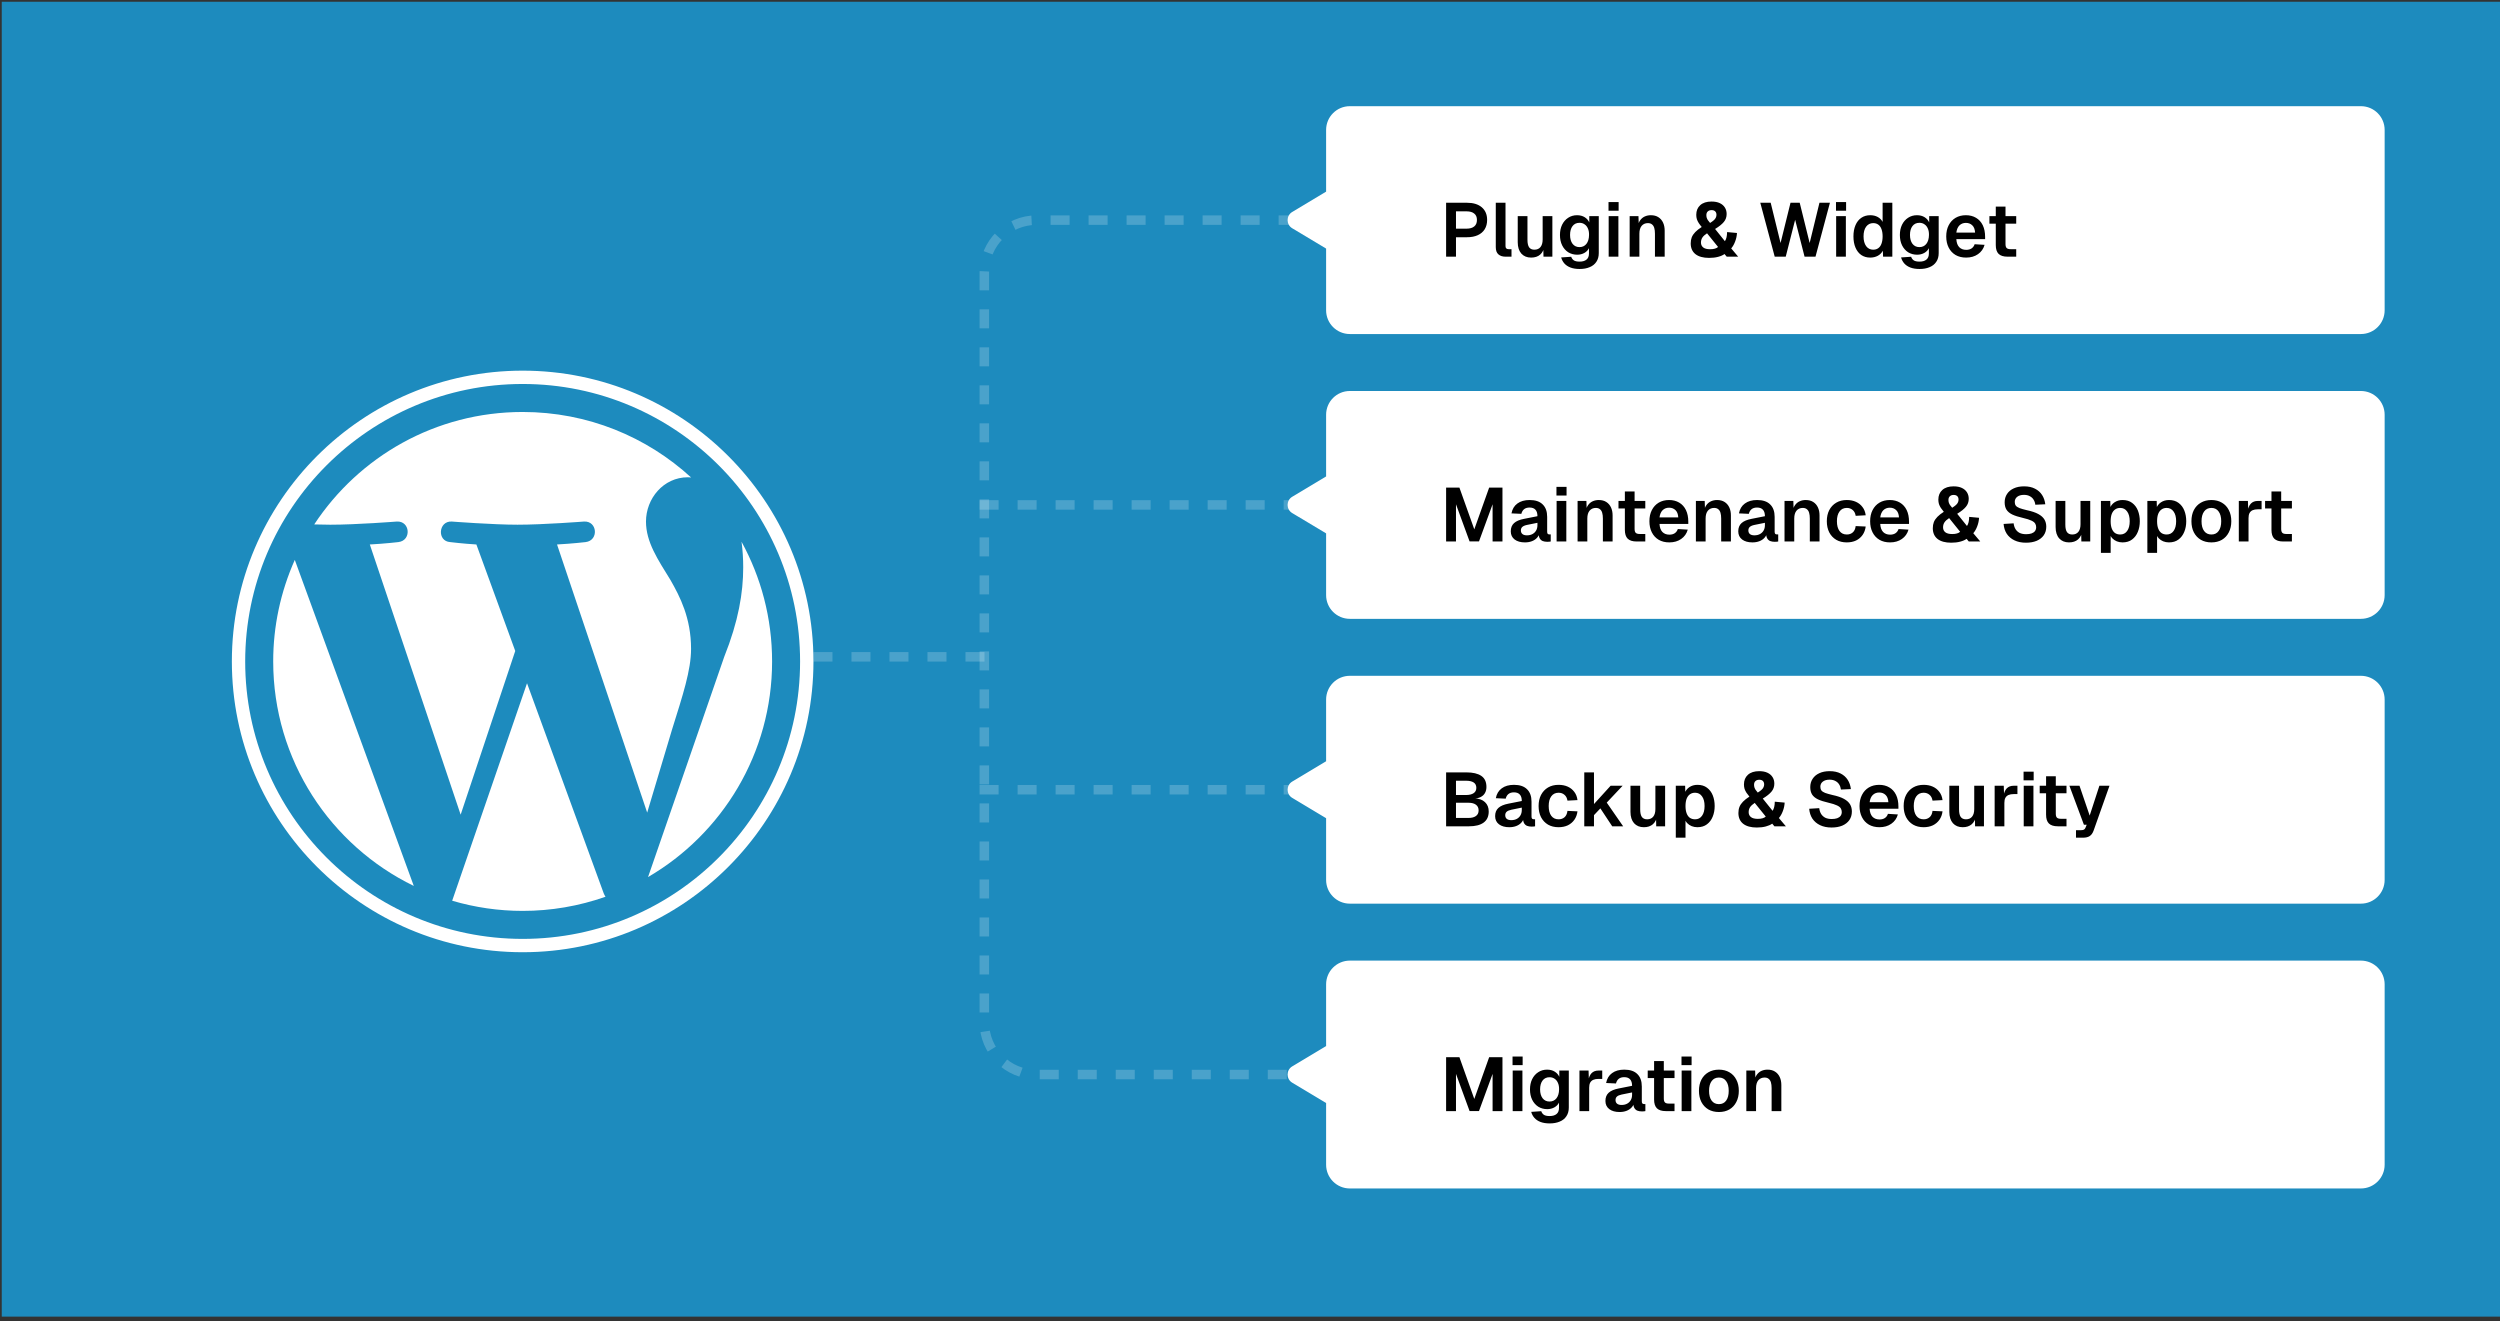 <svg width="246" height="130" viewBox="0 0 246 130" fill="none" xmlns="http://www.w3.org/2000/svg">
<rect x="0" y="0" width="246" height="130" fill="#333333" stroke="none"/>
<rect width="245.827" height="129.383" transform="translate(0.173 0.173)" fill="#1D8BBE"/>
<path d="M26.883 65.084C26.883 74.8 32.529 83.197 40.717 87.176L29.008 55.094C27.605 58.238 26.881 61.642 26.883 65.084ZM68 63.845C68 60.812 66.91 58.711 65.976 57.076C64.731 55.054 63.565 53.342 63.565 51.32C63.565 49.063 65.277 46.963 67.687 46.963C67.796 46.963 67.899 46.976 68.005 46.982C63.638 42.981 57.82 40.539 51.429 40.539C42.854 40.539 35.309 44.938 30.92 51.603C31.496 51.62 32.039 51.632 32.5 51.632C35.067 51.632 39.042 51.32 39.042 51.32C40.365 51.242 40.521 53.186 39.199 53.342C39.199 53.342 37.869 53.499 36.39 53.577L45.328 80.165L50.7 64.054L46.876 53.576C45.554 53.498 44.302 53.342 44.302 53.342C42.979 53.264 43.134 51.242 44.457 51.32C44.457 51.32 48.511 51.631 50.922 51.631C53.49 51.631 57.464 51.32 57.464 51.32C58.789 51.242 58.944 53.185 57.622 53.342C57.622 53.342 56.289 53.498 54.812 53.576L63.683 79.962L66.131 71.781C67.193 68.385 68 65.947 68 63.845Z" fill="white"/>
<path d="M51.859 67.231L44.494 88.632C46.746 89.295 49.081 89.632 51.428 89.632C54.205 89.633 56.961 89.163 59.58 88.241C59.512 88.133 59.453 88.02 59.405 87.903L51.859 67.231ZM72.967 53.308C73.078 54.144 73.134 54.987 73.132 55.831C73.132 58.322 72.667 61.123 71.266 64.624L63.768 86.302C71.066 82.046 75.974 74.14 75.974 65.085C75.974 60.817 74.884 56.804 72.967 53.308Z" fill="white"/>
<path d="M51.429 36.472C35.651 36.472 22.815 49.307 22.815 65.085C22.815 80.864 35.651 93.699 51.429 93.699C67.205 93.699 80.044 80.864 80.044 65.085C80.043 49.307 67.205 36.472 51.429 36.472ZM51.429 92.387C36.374 92.387 24.127 80.139 24.127 65.085C24.127 50.031 36.374 37.784 51.429 37.784C66.482 37.784 78.729 50.031 78.729 65.085C78.729 80.139 66.482 92.387 51.429 92.387Z" fill="white"/>
<path d="M130.489 12.784C130.489 11.494 131.535 10.449 132.824 10.449H232.314C233.603 10.449 234.649 11.494 234.649 12.784V30.533C234.649 31.823 233.603 32.869 232.314 32.869H132.824C131.535 32.869 130.489 31.823 130.489 30.533V27.264V24.461L127.153 22.46C126.548 22.097 126.548 21.221 127.153 20.858L130.489 18.856V16.054V12.784Z" fill="white"/>
<path d="M142.297 25.257V19.951H144.352C144.975 19.951 145.461 20.101 145.81 20.4C146.158 20.699 146.333 21.112 146.333 21.64C146.333 21.994 146.253 22.3 146.094 22.56C145.934 22.814 145.707 23.008 145.413 23.142C145.12 23.277 144.766 23.344 144.352 23.344H143.269V25.257H142.297ZM143.269 22.5H144.307C144.636 22.5 144.888 22.427 145.062 22.283C145.242 22.139 145.331 21.924 145.331 21.64C145.331 21.361 145.242 21.152 145.062 21.013C144.888 20.868 144.636 20.796 144.307 20.796H143.269V22.5ZM148.142 25.257C147.853 25.257 147.621 25.183 147.447 25.033C147.272 24.884 147.185 24.645 147.185 24.316V19.951H148.142V24.219C148.142 24.318 148.167 24.393 148.216 24.443C148.271 24.493 148.346 24.518 148.441 24.518H148.732V25.257H148.142ZM150.661 25.347C150.257 25.347 149.936 25.215 149.697 24.951C149.462 24.682 149.345 24.311 149.345 23.837V21.267H150.302V23.598C150.302 23.932 150.357 24.179 150.466 24.338C150.581 24.493 150.753 24.57 150.982 24.57C151.241 24.57 151.44 24.485 151.58 24.316C151.724 24.141 151.797 23.89 151.797 23.561V21.267H152.753V25.257H151.879L151.856 24.159L151.976 24.196C151.916 24.575 151.774 24.861 151.55 25.056C151.326 25.25 151.029 25.347 150.661 25.347ZM155.436 26.468C155.087 26.468 154.788 26.421 154.539 26.326C154.29 26.232 154.088 26.097 153.933 25.923C153.784 25.753 153.679 25.556 153.62 25.332L154.606 25.265C154.656 25.414 154.741 25.532 154.86 25.616C154.985 25.701 155.176 25.743 155.436 25.743C155.73 25.743 155.956 25.676 156.116 25.541C156.275 25.412 156.355 25.208 156.355 24.929V24.42C156.26 24.615 156.108 24.772 155.899 24.891C155.69 25.006 155.455 25.063 155.196 25.063C154.868 25.063 154.574 24.983 154.315 24.824C154.06 24.66 153.861 24.433 153.717 24.144C153.572 23.85 153.5 23.511 153.5 23.128C153.5 22.744 153.57 22.408 153.709 22.119C153.854 21.825 154.053 21.596 154.307 21.431C154.561 21.262 154.853 21.177 155.181 21.177C155.47 21.177 155.72 21.242 155.929 21.371C156.138 21.501 156.29 21.673 156.385 21.887V21.267H157.319V24.906C157.319 25.245 157.239 25.532 157.08 25.766C156.925 26 156.706 26.174 156.422 26.289C156.143 26.408 155.814 26.468 155.436 26.468ZM155.421 24.316C155.705 24.316 155.931 24.211 156.101 24.002C156.27 23.788 156.357 23.494 156.362 23.12C156.367 22.871 156.33 22.659 156.25 22.485C156.175 22.305 156.066 22.169 155.921 22.074C155.782 21.974 155.615 21.924 155.421 21.924C155.127 21.924 154.897 22.034 154.733 22.253C154.574 22.467 154.494 22.756 154.494 23.12C154.494 23.484 154.576 23.775 154.741 23.994C154.91 24.209 155.137 24.316 155.421 24.316ZM158.293 25.257V21.267H159.25V25.257H158.293ZM158.278 20.736V19.884H159.272V20.736H158.278ZM160.358 25.257V21.267H161.225L161.263 22.388L161.151 22.343C161.19 22.064 161.273 21.84 161.397 21.67C161.522 21.501 161.674 21.376 161.853 21.297C162.032 21.217 162.229 21.177 162.443 21.177C162.737 21.177 162.984 21.242 163.183 21.371C163.388 21.501 163.542 21.68 163.647 21.909C163.751 22.134 163.804 22.395 163.804 22.694V25.257H162.847V23C162.847 22.776 162.825 22.587 162.78 22.433C162.735 22.278 162.66 22.161 162.556 22.081C162.456 21.997 162.321 21.954 162.152 21.954C161.898 21.954 161.694 22.044 161.539 22.223C161.39 22.403 161.315 22.662 161.315 23V25.257H160.358ZM168.182 25.377C167.599 25.377 167.151 25.255 166.837 25.011C166.523 24.762 166.366 24.408 166.366 23.95C166.366 23.725 166.401 23.524 166.471 23.344C166.546 23.165 166.66 22.995 166.815 22.836C166.974 22.672 167.186 22.505 167.45 22.335C167.335 22.201 167.238 22.074 167.159 21.954C167.079 21.83 167.017 21.703 166.972 21.573C166.932 21.439 166.912 21.294 166.912 21.14C166.912 20.741 167.041 20.425 167.301 20.191C167.565 19.951 167.936 19.832 168.414 19.832C168.738 19.832 169.009 19.884 169.229 19.989C169.448 20.093 169.615 20.238 169.729 20.422C169.844 20.607 169.901 20.818 169.901 21.057C169.901 21.361 169.809 21.623 169.625 21.842C169.445 22.061 169.159 22.291 168.765 22.53L169.729 23.733C169.869 23.534 169.941 23.235 169.946 22.836L170.918 22.926C170.903 23.215 170.843 23.494 170.738 23.763C170.639 24.032 170.509 24.259 170.35 24.443L171.037 25.257H169.909L169.692 24.996C169.538 25.11 169.328 25.203 169.064 25.272C168.805 25.342 168.511 25.377 168.182 25.377ZM168.272 24.525C168.461 24.525 168.621 24.505 168.75 24.465C168.885 24.425 168.987 24.371 169.057 24.301L167.973 22.956C167.759 23.095 167.604 23.237 167.51 23.382C167.42 23.521 167.375 23.683 167.375 23.867C167.375 24.067 167.448 24.226 167.592 24.346C167.741 24.465 167.968 24.525 168.272 24.525ZM168.272 21.939C168.422 21.845 168.541 21.757 168.631 21.678C168.725 21.598 168.793 21.513 168.833 21.424C168.877 21.334 168.9 21.239 168.9 21.14C168.9 20.99 168.857 20.876 168.773 20.796C168.693 20.716 168.576 20.676 168.422 20.676C168.257 20.676 168.13 20.721 168.04 20.811C167.951 20.895 167.906 21.015 167.906 21.169C167.906 21.249 167.916 21.329 167.936 21.409C167.961 21.488 167.998 21.571 168.048 21.655C168.103 21.735 168.177 21.83 168.272 21.939ZM174.632 25.257L173.212 19.951H174.236L175.207 23.912L176.186 19.951H177.091L178.07 23.912L179.034 19.951H180.065L178.645 25.257H177.569L176.642 21.625L175.716 25.257H174.632ZM180.677 25.257V21.267H181.633V25.257H180.677ZM180.662 20.736V19.884H181.656V20.736H180.662ZM184.031 25.347C183.692 25.347 183.398 25.262 183.149 25.093C182.905 24.924 182.715 24.682 182.581 24.368C182.446 24.054 182.379 23.686 182.379 23.262C182.379 22.839 182.446 22.47 182.581 22.156C182.715 21.842 182.907 21.601 183.156 21.431C183.405 21.262 183.697 21.177 184.031 21.177C184.31 21.177 184.554 21.234 184.763 21.349C184.977 21.463 185.139 21.625 185.249 21.835V19.951H186.205V25.257H185.294L185.271 24.667C185.162 24.881 184.997 25.048 184.778 25.168C184.559 25.287 184.31 25.347 184.031 25.347ZM184.322 24.57C184.521 24.57 184.688 24.52 184.823 24.42C184.962 24.321 185.067 24.174 185.137 23.98C185.211 23.78 185.249 23.541 185.249 23.262C185.249 22.978 185.211 22.739 185.137 22.545C185.067 22.35 184.962 22.203 184.823 22.104C184.688 22.004 184.521 21.954 184.322 21.954C184.033 21.954 183.801 22.071 183.627 22.305C183.458 22.535 183.373 22.854 183.373 23.262C183.373 23.661 183.458 23.98 183.627 24.219C183.801 24.453 184.033 24.57 184.322 24.57ZM188.883 26.468C188.535 26.468 188.236 26.421 187.986 26.326C187.737 26.232 187.536 26.097 187.381 25.923C187.232 25.753 187.127 25.556 187.067 25.332L188.054 25.265C188.104 25.414 188.188 25.532 188.308 25.616C188.432 25.701 188.624 25.743 188.883 25.743C189.177 25.743 189.404 25.676 189.563 25.541C189.723 25.412 189.802 25.208 189.802 24.929V24.42C189.708 24.615 189.556 24.772 189.347 24.891C189.137 25.006 188.903 25.063 188.644 25.063C188.315 25.063 188.021 24.983 187.762 24.824C187.508 24.66 187.309 24.433 187.164 24.144C187.02 23.85 186.948 23.511 186.948 23.128C186.948 22.744 187.017 22.408 187.157 22.119C187.301 21.825 187.501 21.596 187.755 21.431C188.009 21.262 188.3 21.177 188.629 21.177C188.918 21.177 189.167 21.242 189.377 21.371C189.586 21.501 189.738 21.673 189.832 21.887V21.267H190.767V24.906C190.767 25.245 190.687 25.532 190.527 25.766C190.373 26 190.154 26.174 189.87 26.289C189.591 26.408 189.262 26.468 188.883 26.468ZM188.868 24.316C189.152 24.316 189.379 24.211 189.548 24.002C189.718 23.788 189.805 23.494 189.81 23.12C189.815 22.871 189.778 22.659 189.698 22.485C189.623 22.305 189.514 22.169 189.369 22.074C189.23 21.974 189.063 21.924 188.868 21.924C188.574 21.924 188.345 22.034 188.181 22.253C188.021 22.467 187.942 22.756 187.942 23.12C187.942 23.484 188.024 23.775 188.188 23.994C188.358 24.209 188.584 24.316 188.868 24.316ZM193.467 25.347C193.068 25.347 192.722 25.262 192.428 25.093C192.134 24.919 191.908 24.674 191.748 24.361C191.589 24.047 191.509 23.681 191.509 23.262C191.509 22.843 191.589 22.48 191.748 22.171C191.908 21.857 192.132 21.613 192.421 21.439C192.715 21.264 193.056 21.177 193.445 21.177C193.823 21.177 194.155 21.262 194.439 21.431C194.728 21.601 194.949 21.845 195.104 22.163C195.258 22.482 195.335 22.866 195.335 23.314V23.531H192.503C192.523 23.88 192.618 24.144 192.787 24.323C192.961 24.498 193.191 24.585 193.475 24.585C193.689 24.585 193.866 24.538 194.005 24.443C194.15 24.343 194.249 24.206 194.304 24.032L195.283 24.092C195.173 24.48 194.957 24.787 194.633 25.011C194.314 25.235 193.925 25.347 193.467 25.347ZM192.503 22.888H194.349C194.329 22.564 194.237 22.325 194.072 22.171C193.908 22.012 193.699 21.932 193.445 21.932C193.191 21.932 192.979 22.014 192.809 22.178C192.645 22.343 192.543 22.579 192.503 22.888ZM197.544 25.257C197.145 25.257 196.851 25.165 196.662 24.981C196.478 24.797 196.385 24.508 196.385 24.114V20.332H197.342V24.024C197.342 24.209 197.382 24.338 197.462 24.413C197.541 24.483 197.666 24.518 197.835 24.518H198.396V25.257H197.544ZM195.758 22.006V21.267H198.396V22.006H195.758Z" fill="black"/>
<path d="M130.489 40.809C130.489 39.52 131.535 38.474 132.824 38.474H232.314C233.603 38.474 234.649 39.52 234.649 40.809V58.559C234.649 59.848 233.603 60.894 232.314 60.894H132.824C131.535 60.894 130.489 59.848 130.489 58.559V55.289V52.486L127.153 50.485C126.548 50.122 126.548 49.246 127.153 48.883L130.489 46.881V44.079V40.809Z" fill="white"/>
<path d="M142.297 53.283V47.977H143.605L145.07 52.087L146.534 47.977H147.842V53.283H146.871V49.621L145.533 53.275H144.606L143.269 49.621V53.283H142.297ZM150.051 53.372C149.633 53.372 149.296 53.278 149.042 53.088C148.788 52.894 148.661 52.625 148.661 52.281C148.661 51.937 148.768 51.668 148.983 51.474C149.197 51.28 149.523 51.14 149.962 51.056L151.284 50.794C151.284 50.51 151.22 50.298 151.09 50.159C150.961 50.014 150.769 49.942 150.515 49.942C150.285 49.942 150.104 49.997 149.969 50.106C149.84 50.211 149.75 50.363 149.7 50.562L148.729 50.517C148.808 50.094 149.003 49.77 149.311 49.546C149.62 49.317 150.021 49.202 150.515 49.202C151.083 49.202 151.511 49.347 151.8 49.636C152.094 49.92 152.241 50.328 152.241 50.861V52.311C152.241 52.416 152.258 52.488 152.293 52.528C152.333 52.568 152.39 52.588 152.465 52.588H152.592V53.283C152.562 53.293 152.513 53.3 152.443 53.305C152.378 53.31 152.311 53.312 152.241 53.312C152.077 53.312 151.93 53.288 151.8 53.238C151.671 53.183 151.571 53.091 151.501 52.961C151.431 52.827 151.396 52.645 151.396 52.416L151.479 52.475C151.439 52.65 151.352 52.807 151.217 52.946C151.088 53.081 150.923 53.185 150.724 53.26C150.525 53.335 150.3 53.372 150.051 53.372ZM150.246 52.677C150.46 52.677 150.644 52.635 150.799 52.55C150.953 52.465 151.073 52.348 151.157 52.199C151.242 52.05 151.284 51.873 151.284 51.668V51.444L150.253 51.653C150.039 51.698 149.884 51.766 149.79 51.855C149.7 51.94 149.655 52.052 149.655 52.191C149.655 52.346 149.705 52.465 149.805 52.55C149.909 52.635 150.056 52.677 150.246 52.677ZM153.17 53.283V49.292H154.126V53.283H153.17ZM153.155 48.761V47.909H154.149V48.761H153.155ZM155.235 53.283V49.292H156.102L156.139 50.413L156.027 50.368C156.067 50.089 156.149 49.865 156.274 49.695C156.398 49.526 156.55 49.401 156.73 49.322C156.909 49.242 157.106 49.202 157.32 49.202C157.614 49.202 157.861 49.267 158.06 49.396C158.264 49.526 158.419 49.705 158.523 49.934C158.628 50.159 158.68 50.42 158.68 50.719V53.283H157.724V51.026C157.724 50.801 157.701 50.612 157.656 50.458C157.612 50.303 157.537 50.186 157.432 50.106C157.333 50.022 157.198 49.979 157.029 49.979C156.775 49.979 156.57 50.069 156.416 50.248C156.266 50.428 156.192 50.687 156.192 51.026V53.283H155.235ZM161.045 53.283C160.647 53.283 160.353 53.19 160.164 53.006C159.979 52.822 159.887 52.533 159.887 52.139V48.358H160.844V52.05C160.844 52.234 160.884 52.363 160.963 52.438C161.043 52.508 161.168 52.543 161.337 52.543H161.897V53.283H161.045ZM159.259 50.032V49.292H161.897V50.032H159.259ZM164.26 53.372C163.861 53.372 163.515 53.288 163.221 53.118C162.927 52.944 162.7 52.7 162.541 52.386C162.381 52.072 162.302 51.706 162.302 51.287C162.302 50.869 162.381 50.505 162.541 50.196C162.7 49.882 162.924 49.638 163.213 49.464C163.507 49.289 163.849 49.202 164.237 49.202C164.616 49.202 164.947 49.287 165.231 49.456C165.52 49.626 165.742 49.87 165.896 50.189C166.051 50.508 166.128 50.891 166.128 51.34V51.556H163.296C163.315 51.905 163.41 52.169 163.58 52.348C163.754 52.523 163.983 52.61 164.267 52.61C164.481 52.61 164.658 52.563 164.798 52.468C164.942 52.368 165.042 52.231 165.097 52.057L166.076 52.117C165.966 52.505 165.749 52.812 165.425 53.036C165.107 53.26 164.718 53.372 164.26 53.372ZM163.296 50.913H165.141C165.122 50.59 165.029 50.35 164.865 50.196C164.701 50.037 164.491 49.957 164.237 49.957C163.983 49.957 163.771 50.039 163.602 50.204C163.438 50.368 163.335 50.605 163.296 50.913ZM166.876 53.283V49.292H167.743L167.78 50.413L167.668 50.368C167.708 50.089 167.79 49.865 167.915 49.695C168.039 49.526 168.191 49.401 168.37 49.322C168.55 49.242 168.747 49.202 168.961 49.202C169.255 49.202 169.501 49.267 169.701 49.396C169.905 49.526 170.059 49.705 170.164 49.934C170.269 50.159 170.321 50.42 170.321 50.719V53.283H169.364V51.026C169.364 50.801 169.342 50.612 169.297 50.458C169.252 50.303 169.178 50.186 169.073 50.106C168.973 50.022 168.839 49.979 168.669 49.979C168.415 49.979 168.211 50.069 168.057 50.248C167.907 50.428 167.832 50.687 167.832 51.026V53.283H166.876ZM172.435 53.372C172.016 53.372 171.68 53.278 171.426 53.088C171.172 52.894 171.045 52.625 171.045 52.281C171.045 51.937 171.152 51.668 171.366 51.474C171.58 51.28 171.907 51.14 172.345 51.056L173.668 50.794C173.668 50.51 173.603 50.298 173.474 50.159C173.344 50.014 173.152 49.942 172.898 49.942C172.669 49.942 172.487 49.997 172.353 50.106C172.223 50.211 172.133 50.363 172.084 50.562L171.112 50.517C171.192 50.094 171.386 49.77 171.695 49.546C172.004 49.317 172.405 49.202 172.898 49.202C173.466 49.202 173.895 49.347 174.184 49.636C174.478 49.92 174.625 50.328 174.625 50.861V52.311C174.625 52.416 174.642 52.488 174.677 52.528C174.717 52.568 174.774 52.588 174.849 52.588H174.976V53.283C174.946 53.293 174.896 53.3 174.826 53.305C174.762 53.31 174.694 53.312 174.625 53.312C174.46 53.312 174.313 53.288 174.184 53.238C174.054 53.183 173.954 53.091 173.885 52.961C173.815 52.827 173.78 52.645 173.78 52.416L173.862 52.475C173.822 52.65 173.735 52.807 173.601 52.946C173.471 53.081 173.307 53.185 173.108 53.26C172.908 53.335 172.684 53.372 172.435 53.372ZM172.629 52.677C172.843 52.677 173.028 52.635 173.182 52.55C173.337 52.465 173.456 52.348 173.541 52.199C173.626 52.05 173.668 51.873 173.668 51.668V51.444L172.637 51.653C172.422 51.698 172.268 51.766 172.173 51.855C172.084 51.94 172.039 52.052 172.039 52.191C172.039 52.346 172.089 52.465 172.188 52.55C172.293 52.635 172.44 52.677 172.629 52.677ZM175.597 53.283V49.292H176.464L176.501 50.413L176.389 50.368C176.429 50.089 176.511 49.865 176.636 49.695C176.76 49.526 176.912 49.401 177.092 49.322C177.271 49.242 177.468 49.202 177.682 49.202C177.976 49.202 178.223 49.267 178.422 49.396C178.626 49.526 178.781 49.705 178.885 49.934C178.99 50.159 179.042 50.42 179.042 50.719V53.283H178.086V51.026C178.086 50.801 178.063 50.612 178.018 50.458C177.974 50.303 177.899 50.186 177.794 50.106C177.695 50.022 177.56 49.979 177.391 49.979C177.137 49.979 176.932 50.069 176.778 50.248C176.628 50.428 176.554 50.687 176.554 51.026V53.283H175.597ZM181.724 53.372C181.326 53.372 180.98 53.288 180.686 53.118C180.392 52.944 180.162 52.7 179.998 52.386C179.839 52.072 179.759 51.706 179.759 51.287C179.759 50.869 179.839 50.505 179.998 50.196C180.162 49.882 180.392 49.638 180.686 49.464C180.98 49.289 181.326 49.202 181.724 49.202C182.063 49.202 182.365 49.262 182.629 49.382C182.893 49.501 183.107 49.673 183.271 49.897C183.441 50.116 183.545 50.385 183.585 50.704L182.599 50.757C182.559 50.502 182.459 50.311 182.3 50.181C182.145 50.047 181.954 49.979 181.724 49.979C181.416 49.979 181.176 50.096 181.007 50.331C180.838 50.56 180.753 50.879 180.753 51.287C180.753 51.701 180.838 52.022 181.007 52.251C181.176 52.48 181.416 52.595 181.724 52.595C181.959 52.595 182.153 52.528 182.307 52.393C182.467 52.259 182.564 52.05 182.599 51.766L183.585 51.81C183.545 52.129 183.443 52.406 183.279 52.64C183.114 52.874 182.9 53.056 182.636 53.185C182.372 53.31 182.068 53.372 181.724 53.372ZM185.979 53.372C185.581 53.372 185.234 53.288 184.94 53.118C184.646 52.944 184.42 52.7 184.26 52.386C184.101 52.072 184.021 51.706 184.021 51.287C184.021 50.869 184.101 50.505 184.26 50.196C184.42 49.882 184.644 49.638 184.933 49.464C185.227 49.289 185.568 49.202 185.957 49.202C186.335 49.202 186.667 49.287 186.951 49.456C187.24 49.626 187.461 49.87 187.616 50.189C187.77 50.508 187.847 50.891 187.847 51.34V51.556H185.015C185.035 51.905 185.13 52.169 185.299 52.348C185.473 52.523 185.703 52.61 185.987 52.61C186.201 52.61 186.378 52.563 186.517 52.468C186.662 52.368 186.761 52.231 186.816 52.057L187.795 52.117C187.686 52.505 187.469 52.812 187.145 53.036C186.826 53.26 186.437 53.372 185.979 53.372ZM185.015 50.913H186.861C186.841 50.59 186.749 50.35 186.584 50.196C186.42 50.037 186.211 49.957 185.957 49.957C185.703 49.957 185.491 50.039 185.321 50.204C185.157 50.368 185.055 50.605 185.015 50.913ZM192.004 53.402C191.421 53.402 190.972 53.28 190.659 53.036C190.345 52.787 190.188 52.433 190.188 51.975C190.188 51.751 190.223 51.549 190.292 51.369C190.367 51.19 190.482 51.021 190.636 50.861C190.796 50.697 191.007 50.53 191.271 50.361C191.157 50.226 191.06 50.099 190.98 49.979C190.9 49.855 190.838 49.728 190.793 49.598C190.753 49.464 190.733 49.319 190.733 49.165C190.733 48.766 190.863 48.45 191.122 48.216C191.386 47.977 191.757 47.857 192.235 47.857C192.559 47.857 192.831 47.909 193.05 48.014C193.269 48.118 193.436 48.263 193.551 48.447C193.665 48.632 193.723 48.843 193.723 49.083C193.723 49.386 193.63 49.648 193.446 49.867C193.267 50.087 192.98 50.316 192.587 50.555L193.551 51.758C193.69 51.559 193.762 51.26 193.767 50.861L194.739 50.951C194.724 51.24 194.664 51.519 194.56 51.788C194.46 52.057 194.33 52.284 194.171 52.468L194.859 53.283H193.73L193.513 53.021C193.359 53.136 193.15 53.228 192.886 53.297C192.627 53.367 192.333 53.402 192.004 53.402ZM192.093 52.55C192.283 52.55 192.442 52.53 192.572 52.49C192.706 52.451 192.808 52.396 192.878 52.326L191.794 50.981C191.58 51.12 191.426 51.262 191.331 51.407C191.241 51.546 191.197 51.708 191.197 51.892C191.197 52.092 191.269 52.251 191.413 52.371C191.563 52.49 191.79 52.55 192.093 52.55ZM192.093 49.964C192.243 49.87 192.362 49.783 192.452 49.703C192.547 49.623 192.614 49.538 192.654 49.449C192.699 49.359 192.721 49.264 192.721 49.165C192.721 49.015 192.679 48.901 192.594 48.821C192.514 48.741 192.397 48.701 192.243 48.701C192.078 48.701 191.951 48.746 191.862 48.836C191.772 48.921 191.727 49.04 191.727 49.195C191.727 49.274 191.737 49.354 191.757 49.434C191.782 49.514 191.819 49.596 191.869 49.68C191.924 49.76 191.999 49.855 192.093 49.964ZM199.358 53.402C198.919 53.402 198.541 53.325 198.222 53.17C197.903 53.016 197.651 52.802 197.467 52.528C197.288 52.249 197.183 51.925 197.153 51.556L198.14 51.496C198.169 51.726 198.234 51.92 198.334 52.079C198.438 52.239 198.575 52.361 198.745 52.446C198.919 52.525 199.128 52.565 199.373 52.565C199.582 52.565 199.759 52.54 199.903 52.49C200.053 52.436 200.165 52.358 200.24 52.259C200.319 52.154 200.359 52.027 200.359 51.878C200.359 51.743 200.327 51.623 200.262 51.519C200.197 51.409 200.073 51.312 199.888 51.227C199.704 51.138 199.43 51.05 199.066 50.966C198.628 50.866 198.277 50.754 198.012 50.63C197.748 50.5 197.557 50.341 197.437 50.151C197.317 49.957 197.258 49.715 197.258 49.426C197.258 49.117 197.335 48.846 197.489 48.612C197.644 48.373 197.863 48.188 198.147 48.059C198.431 47.924 198.772 47.857 199.171 47.857C199.594 47.857 199.953 47.934 200.247 48.089C200.541 48.238 200.773 48.445 200.942 48.709C201.111 48.973 201.216 49.277 201.256 49.621L200.277 49.666C200.252 49.471 200.192 49.302 200.098 49.157C200.008 49.013 199.883 48.901 199.724 48.821C199.569 48.736 199.38 48.694 199.156 48.694C198.877 48.694 198.655 48.759 198.491 48.888C198.331 49.013 198.252 49.18 198.252 49.389C198.252 49.533 198.284 49.653 198.349 49.748C198.419 49.842 198.541 49.925 198.715 49.994C198.889 50.059 199.133 50.129 199.447 50.204C199.921 50.303 200.297 50.43 200.576 50.585C200.855 50.739 201.054 50.919 201.174 51.123C201.293 51.327 201.353 51.561 201.353 51.825C201.353 52.149 201.271 52.431 201.106 52.67C200.942 52.904 200.71 53.086 200.411 53.215C200.112 53.34 199.761 53.402 199.358 53.402ZM203.587 53.372C203.184 53.372 202.862 53.24 202.623 52.976C202.389 52.707 202.272 52.336 202.272 51.863V49.292H203.229V51.623C203.229 51.957 203.283 52.204 203.393 52.363C203.508 52.518 203.68 52.595 203.909 52.595C204.168 52.595 204.367 52.51 204.507 52.341C204.651 52.167 204.723 51.915 204.723 51.586V49.292H205.68V53.283H204.806L204.783 52.184L204.903 52.221C204.843 52.6 204.701 52.886 204.477 53.081C204.252 53.275 203.956 53.372 203.587 53.372ZM206.731 54.404V49.292H207.65L207.673 50.144L207.576 50.099C207.675 49.805 207.837 49.583 208.062 49.434C208.291 49.279 208.557 49.202 208.861 49.202C209.24 49.202 209.554 49.297 209.803 49.486C210.057 49.675 210.246 49.927 210.371 50.241C210.495 50.555 210.558 50.904 210.558 51.287C210.558 51.671 210.493 52.02 210.363 52.334C210.239 52.647 210.049 52.899 209.795 53.088C209.546 53.278 209.232 53.372 208.854 53.372C208.654 53.372 208.468 53.337 208.293 53.268C208.124 53.198 207.977 53.098 207.852 52.969C207.733 52.839 207.648 52.687 207.598 52.513L207.688 52.438V54.404H206.731ZM208.629 52.595C208.918 52.595 209.145 52.48 209.31 52.251C209.479 52.017 209.564 51.696 209.564 51.287C209.564 50.879 209.479 50.56 209.31 50.331C209.145 50.096 208.918 49.979 208.629 49.979C208.435 49.979 208.268 50.029 208.129 50.129C207.989 50.224 207.88 50.368 207.8 50.562C207.725 50.757 207.688 50.998 207.688 51.287C207.688 51.576 207.725 51.818 207.8 52.012C207.875 52.206 207.982 52.353 208.121 52.453C208.266 52.548 208.435 52.595 208.629 52.595ZM211.3 54.404V49.292H212.219L212.242 50.144L212.144 50.099C212.244 49.805 212.406 49.583 212.63 49.434C212.859 49.279 213.126 49.202 213.43 49.202C213.808 49.202 214.122 49.297 214.371 49.486C214.626 49.675 214.815 49.927 214.939 50.241C215.064 50.555 215.126 50.904 215.126 51.287C215.126 51.671 215.062 52.02 214.932 52.334C214.807 52.647 214.618 52.899 214.364 53.088C214.115 53.278 213.801 53.372 213.422 53.372C213.223 53.372 213.036 53.337 212.862 53.268C212.692 53.198 212.545 53.098 212.421 52.969C212.301 52.839 212.217 52.687 212.167 52.513L212.257 52.438V54.404H211.3ZM213.198 52.595C213.487 52.595 213.714 52.48 213.878 52.251C214.048 52.017 214.132 51.696 214.132 51.287C214.132 50.879 214.048 50.56 213.878 50.331C213.714 50.096 213.487 49.979 213.198 49.979C213.004 49.979 212.837 50.029 212.697 50.129C212.558 50.224 212.448 50.368 212.369 50.562C212.294 50.757 212.257 50.998 212.257 51.287C212.257 51.576 212.294 51.818 212.369 52.012C212.443 52.206 212.55 52.353 212.69 52.453C212.834 52.548 213.004 52.595 213.198 52.595ZM217.602 53.372C217.209 53.372 216.863 53.288 216.564 53.118C216.27 52.944 216.041 52.7 215.876 52.386C215.717 52.072 215.637 51.706 215.637 51.287C215.637 50.864 215.717 50.498 215.876 50.189C216.041 49.875 216.27 49.633 216.564 49.464C216.863 49.289 217.209 49.202 217.602 49.202C217.996 49.202 218.34 49.289 218.634 49.464C218.928 49.633 219.154 49.875 219.314 50.189C219.478 50.498 219.56 50.864 219.56 51.287C219.56 51.706 219.478 52.072 219.314 52.386C219.154 52.7 218.928 52.944 218.634 53.118C218.34 53.288 217.996 53.372 217.602 53.372ZM217.602 52.595C217.911 52.595 218.148 52.48 218.312 52.251C218.482 52.022 218.567 51.701 218.567 51.287C218.567 50.879 218.482 50.56 218.312 50.331C218.148 50.096 217.911 49.979 217.602 49.979C217.294 49.979 217.054 50.096 216.885 50.331C216.716 50.56 216.631 50.879 216.631 51.287C216.631 51.701 216.716 52.022 216.885 52.251C217.054 52.48 217.294 52.595 217.602 52.595ZM220.299 53.283V49.292H221.195L221.233 50.398L221.151 50.383C221.21 49.999 221.322 49.723 221.487 49.553C221.656 49.379 221.885 49.292 222.174 49.292H222.541V50.114H222.167C221.963 50.114 221.793 50.144 221.659 50.204C221.524 50.263 221.422 50.358 221.352 50.488C221.288 50.612 221.255 50.776 221.255 50.981V53.283H220.299ZM224.671 53.283C224.273 53.283 223.979 53.19 223.789 53.006C223.605 52.822 223.513 52.533 223.513 52.139V48.358H224.469V52.05C224.469 52.234 224.509 52.363 224.589 52.438C224.669 52.508 224.793 52.543 224.963 52.543H225.523V53.283H224.671ZM222.885 50.032V49.292H225.523V50.032H222.885Z" fill="black"/>
<path d="M130.489 68.835C130.489 67.545 131.535 66.499 132.824 66.499H232.314C233.603 66.499 234.649 67.545 234.649 68.835V86.584C234.649 87.874 233.603 88.919 232.314 88.919H132.824C131.535 88.919 130.489 87.874 130.489 86.584V83.314V80.512L127.153 78.51C126.548 78.147 126.548 77.271 127.153 76.908L130.489 74.907V72.104V68.835Z" fill="white"/>
<path d="M142.297 81.308V76.002H144.285C144.933 76.002 145.423 76.117 145.757 76.346C146.096 76.575 146.265 76.939 146.265 77.437C146.265 77.661 146.218 77.858 146.123 78.027C146.034 78.192 145.899 78.321 145.72 78.416C145.546 78.51 145.334 78.563 145.085 78.573L145.077 78.558C145.531 78.573 145.879 78.697 146.123 78.931C146.368 79.161 146.49 79.467 146.49 79.851C146.49 80.339 146.32 80.705 145.981 80.949C145.648 81.188 145.172 81.308 144.554 81.308H142.297ZM143.269 80.486H144.509C144.813 80.486 145.052 80.424 145.227 80.299C145.406 80.174 145.496 79.99 145.496 79.746C145.496 79.502 145.409 79.315 145.234 79.186C145.06 79.056 144.818 78.991 144.509 78.991H143.269V80.486ZM143.269 78.229H144.255C144.574 78.229 144.823 78.169 145.002 78.05C145.182 77.93 145.271 77.756 145.271 77.526C145.271 77.287 145.184 77.11 145.01 76.996C144.836 76.881 144.584 76.824 144.255 76.824H143.269V78.229ZM148.511 81.398C148.093 81.398 147.757 81.303 147.502 81.114C147.248 80.919 147.121 80.65 147.121 80.307C147.121 79.963 147.228 79.694 147.443 79.499C147.657 79.305 147.983 79.166 148.422 79.081L149.744 78.819C149.744 78.535 149.68 78.324 149.55 78.184C149.421 78.04 149.229 77.967 148.975 77.967C148.746 77.967 148.564 78.022 148.429 78.132C148.3 78.236 148.21 78.388 148.16 78.588L147.189 78.543C147.268 78.119 147.463 77.796 147.772 77.571C148.08 77.342 148.481 77.228 148.975 77.228C149.543 77.228 149.971 77.372 150.26 77.661C150.554 77.945 150.701 78.353 150.701 78.887V80.336C150.701 80.441 150.719 80.513 150.753 80.553C150.793 80.593 150.851 80.613 150.925 80.613H151.052V81.308C151.022 81.318 150.973 81.325 150.903 81.33C150.838 81.335 150.771 81.338 150.701 81.338C150.537 81.338 150.39 81.313 150.26 81.263C150.131 81.208 150.031 81.116 149.961 80.987C149.891 80.852 149.857 80.67 149.857 80.441L149.939 80.501C149.899 80.675 149.812 80.832 149.677 80.972C149.548 81.106 149.383 81.211 149.184 81.286C148.985 81.36 148.76 81.398 148.511 81.398ZM148.706 80.703C148.92 80.703 149.104 80.66 149.259 80.576C149.413 80.491 149.533 80.374 149.617 80.224C149.702 80.075 149.744 79.898 149.744 79.694V79.469L148.713 79.679C148.499 79.724 148.344 79.791 148.25 79.881C148.16 79.965 148.115 80.077 148.115 80.217C148.115 80.371 148.165 80.491 148.265 80.576C148.369 80.66 148.516 80.703 148.706 80.703ZM153.364 81.398C152.965 81.398 152.619 81.313 152.325 81.144C152.031 80.969 151.802 80.725 151.637 80.411C151.478 80.097 151.398 79.731 151.398 79.313C151.398 78.894 151.478 78.53 151.637 78.222C151.802 77.908 152.031 77.663 152.325 77.489C152.619 77.315 152.965 77.228 153.364 77.228C153.702 77.228 154.004 77.287 154.268 77.407C154.532 77.526 154.746 77.698 154.911 77.922C155.08 78.142 155.185 78.411 155.224 78.73L154.238 78.782C154.198 78.528 154.098 78.336 153.939 78.207C153.785 78.072 153.593 78.005 153.364 78.005C153.055 78.005 152.816 78.122 152.646 78.356C152.477 78.585 152.392 78.904 152.392 79.313C152.392 79.726 152.477 80.047 152.646 80.277C152.816 80.506 153.055 80.62 153.364 80.62C153.598 80.62 153.792 80.553 153.946 80.419C154.106 80.284 154.203 80.075 154.238 79.791L155.224 79.836C155.185 80.155 155.082 80.431 154.918 80.665C154.754 80.899 154.539 81.081 154.275 81.211C154.011 81.335 153.707 81.398 153.364 81.398ZM155.892 81.308V76.002H156.848V79.118L158.485 77.317H159.666L158.104 78.976L159.718 81.308H158.642L157.476 79.544L156.848 80.209V81.308H155.892ZM161.754 81.398C161.35 81.398 161.029 81.266 160.79 81.002C160.556 80.733 160.439 80.361 160.439 79.888V77.317H161.395V79.649C161.395 79.983 161.45 80.229 161.56 80.389C161.674 80.543 161.846 80.62 162.075 80.62C162.334 80.62 162.534 80.536 162.673 80.366C162.818 80.192 162.89 79.94 162.89 79.612V77.317H163.847V81.308H162.972L162.95 80.209L163.069 80.247C163.01 80.625 162.868 80.912 162.643 81.106C162.419 81.3 162.123 81.398 161.754 81.398ZM164.898 82.429V77.317H165.817L165.84 78.169L165.742 78.124C165.842 77.83 166.004 77.609 166.228 77.459C166.457 77.305 166.724 77.228 167.028 77.228C167.406 77.228 167.72 77.322 167.969 77.511C168.224 77.701 168.413 77.952 168.537 78.266C168.662 78.58 168.724 78.929 168.724 79.313C168.724 79.696 168.659 80.045 168.53 80.359C168.405 80.673 168.216 80.924 167.962 81.114C167.713 81.303 167.399 81.398 167.02 81.398C166.821 81.398 166.634 81.363 166.46 81.293C166.29 81.223 166.143 81.124 166.019 80.994C165.899 80.865 165.815 80.713 165.765 80.538L165.854 80.463V82.429H164.898ZM166.796 80.62C167.085 80.62 167.312 80.506 167.476 80.277C167.646 80.043 167.73 79.721 167.73 79.313C167.73 78.904 167.646 78.585 167.476 78.356C167.312 78.122 167.085 78.005 166.796 78.005C166.602 78.005 166.435 78.055 166.295 78.154C166.156 78.249 166.046 78.393 165.967 78.588C165.892 78.782 165.854 79.024 165.854 79.313C165.854 79.602 165.892 79.843 165.967 80.037C166.041 80.232 166.148 80.379 166.288 80.478C166.432 80.573 166.602 80.62 166.796 80.62ZM172.875 81.428C172.292 81.428 171.844 81.305 171.53 81.061C171.216 80.812 171.059 80.459 171.059 80C171.059 79.776 171.094 79.574 171.164 79.395C171.238 79.215 171.353 79.046 171.508 78.887C171.667 78.722 171.879 78.555 172.143 78.386C172.028 78.251 171.931 78.124 171.851 78.005C171.772 77.88 171.709 77.753 171.664 77.624C171.625 77.489 171.605 77.345 171.605 77.19C171.605 76.792 171.734 76.475 171.993 76.241C172.257 76.002 172.629 75.882 173.107 75.882C173.431 75.882 173.702 75.935 173.921 76.039C174.141 76.144 174.308 76.288 174.422 76.473C174.537 76.657 174.594 76.869 174.594 77.108C174.594 77.412 174.502 77.673 174.317 77.893C174.138 78.112 173.852 78.341 173.458 78.58L174.422 79.783C174.562 79.584 174.634 79.285 174.639 78.887L175.61 78.976C175.595 79.265 175.536 79.544 175.431 79.813C175.331 80.082 175.202 80.309 175.042 80.493L175.73 81.308H174.601L174.385 81.046C174.23 81.161 174.021 81.253 173.757 81.323C173.498 81.393 173.204 81.428 172.875 81.428ZM172.965 80.576C173.154 80.576 173.314 80.556 173.443 80.516C173.578 80.476 173.68 80.421 173.75 80.351L172.666 79.006C172.452 79.146 172.297 79.288 172.203 79.432C172.113 79.572 172.068 79.734 172.068 79.918C172.068 80.117 172.14 80.277 172.285 80.396C172.434 80.516 172.661 80.576 172.965 80.576ZM172.965 77.99C173.114 77.895 173.234 77.808 173.324 77.728C173.418 77.648 173.485 77.564 173.525 77.474C173.57 77.385 173.593 77.29 173.593 77.19C173.593 77.041 173.55 76.926 173.466 76.846C173.386 76.767 173.269 76.727 173.114 76.727C172.95 76.727 172.823 76.772 172.733 76.861C172.643 76.946 172.599 77.066 172.599 77.22C172.599 77.3 172.609 77.379 172.629 77.459C172.653 77.539 172.691 77.621 172.741 77.706C172.795 77.785 172.87 77.88 172.965 77.99ZM180.229 81.428C179.791 81.428 179.412 81.35 179.093 81.196C178.774 81.041 178.523 80.827 178.338 80.553C178.159 80.274 178.054 79.95 178.024 79.582L179.011 79.522C179.041 79.751 179.106 79.945 179.205 80.105C179.31 80.264 179.447 80.386 179.616 80.471C179.791 80.551 180 80.591 180.244 80.591C180.453 80.591 180.63 80.566 180.775 80.516C180.924 80.461 181.036 80.384 181.111 80.284C181.191 80.18 181.23 80.052 181.23 79.903C181.23 79.769 181.198 79.649 181.133 79.544C181.069 79.435 180.944 79.338 180.76 79.253C180.575 79.163 180.301 79.076 179.938 78.991C179.499 78.892 179.148 78.779 178.884 78.655C178.62 78.525 178.428 78.366 178.308 78.177C178.189 77.982 178.129 77.741 178.129 77.452C178.129 77.143 178.206 76.871 178.361 76.637C178.515 76.398 178.734 76.214 179.018 76.084C179.302 75.95 179.644 75.882 180.042 75.882C180.466 75.882 180.824 75.96 181.118 76.114C181.412 76.263 181.644 76.47 181.813 76.734C181.983 76.998 182.087 77.302 182.127 77.646L181.148 77.691C181.123 77.497 181.064 77.327 180.969 77.183C180.879 77.038 180.755 76.926 180.595 76.846C180.441 76.762 180.251 76.719 180.027 76.719C179.748 76.719 179.527 76.784 179.362 76.914C179.203 77.038 179.123 77.205 179.123 77.414C179.123 77.559 179.155 77.678 179.22 77.773C179.29 77.868 179.412 77.95 179.586 78.02C179.761 78.085 180.005 78.154 180.319 78.229C180.792 78.329 181.168 78.456 181.447 78.61C181.726 78.764 181.926 78.944 182.045 79.148C182.165 79.353 182.224 79.587 182.224 79.851C182.224 80.174 182.142 80.456 181.978 80.695C181.813 80.929 181.582 81.111 181.283 81.241C180.984 81.365 180.633 81.428 180.229 81.428ZM184.935 81.398C184.537 81.398 184.191 81.313 183.897 81.144C183.603 80.969 183.376 80.725 183.217 80.411C183.057 80.097 182.977 79.731 182.977 79.313C182.977 78.894 183.057 78.53 183.217 78.222C183.376 77.908 183.6 77.663 183.889 77.489C184.183 77.315 184.524 77.228 184.913 77.228C185.292 77.228 185.623 77.312 185.907 77.482C186.196 77.651 186.418 77.895 186.572 78.214C186.727 78.533 186.804 78.916 186.804 79.365V79.582H183.971C183.991 79.93 184.086 80.195 184.255 80.374C184.43 80.548 184.659 80.635 184.943 80.635C185.157 80.635 185.334 80.588 185.474 80.493C185.618 80.394 185.718 80.257 185.772 80.082L186.751 80.142C186.642 80.531 186.425 80.837 186.101 81.061C185.782 81.286 185.394 81.398 184.935 81.398ZM183.971 78.939H185.817C185.797 78.615 185.705 78.376 185.541 78.222C185.376 78.062 185.167 77.982 184.913 77.982C184.659 77.982 184.447 78.064 184.278 78.229C184.113 78.393 184.011 78.63 183.971 78.939ZM189.285 81.398C188.887 81.398 188.541 81.313 188.247 81.144C187.953 80.969 187.723 80.725 187.559 80.411C187.4 80.097 187.32 79.731 187.32 79.313C187.32 78.894 187.4 78.53 187.559 78.222C187.723 77.908 187.953 77.663 188.247 77.489C188.541 77.315 188.887 77.228 189.285 77.228C189.624 77.228 189.926 77.287 190.19 77.407C190.454 77.526 190.668 77.698 190.832 77.922C191.002 78.142 191.106 78.411 191.146 78.73L190.16 78.782C190.12 78.528 190.02 78.336 189.861 78.207C189.706 78.072 189.515 78.005 189.285 78.005C188.976 78.005 188.737 78.122 188.568 78.356C188.399 78.585 188.314 78.904 188.314 79.313C188.314 79.726 188.399 80.047 188.568 80.277C188.737 80.506 188.976 80.62 189.285 80.62C189.52 80.62 189.714 80.553 189.868 80.419C190.028 80.284 190.125 80.075 190.16 79.791L191.146 79.836C191.106 80.155 191.004 80.431 190.84 80.665C190.675 80.899 190.461 81.081 190.197 81.211C189.933 81.335 189.629 81.398 189.285 81.398ZM193.129 81.398C192.725 81.398 192.404 81.266 192.165 81.002C191.931 80.733 191.814 80.361 191.814 79.888V77.317H192.77V79.649C192.77 79.983 192.825 80.229 192.935 80.389C193.049 80.543 193.221 80.62 193.45 80.62C193.709 80.62 193.909 80.536 194.048 80.366C194.193 80.192 194.265 79.94 194.265 79.612V77.317H195.222V81.308H194.347L194.325 80.209L194.444 80.247C194.385 80.625 194.243 80.912 194.018 81.106C193.794 81.3 193.498 81.398 193.129 81.398ZM196.273 81.308V77.317H197.17L197.207 78.423L197.125 78.408C197.185 78.025 197.297 77.748 197.461 77.579C197.631 77.404 197.86 77.317 198.149 77.317H198.515V78.139H198.141C197.937 78.139 197.768 78.169 197.633 78.229C197.499 78.289 197.396 78.383 197.327 78.513C197.262 78.638 197.23 78.802 197.23 79.006V81.308H196.273ZM199.134 81.308V77.317H200.09V81.308H199.134ZM199.119 76.787V75.935H200.113V76.787H199.119ZM202.492 81.308C202.093 81.308 201.799 81.216 201.61 81.031C201.426 80.847 201.334 80.558 201.334 80.165V76.383H202.29V80.075C202.29 80.259 202.33 80.389 202.41 80.463C202.489 80.533 202.614 80.568 202.783 80.568H203.344V81.308H202.492ZM200.706 78.057V77.317H203.344V78.057H200.706ZM204.278 82.429V81.689H204.787C204.916 81.689 205.011 81.669 205.071 81.629C205.135 81.59 205.185 81.522 205.22 81.428L205.332 81.151H205.056L203.628 77.317H204.622L205.624 80.254L206.58 77.317H207.574L206.012 81.727C205.923 81.976 205.796 82.155 205.631 82.265C205.472 82.374 205.247 82.429 204.958 82.429H204.278Z" fill="black"/>
<path d="M130.489 96.86C130.489 95.57 131.535 94.524 132.824 94.524H232.314C233.603 94.524 234.649 95.57 234.649 96.86V114.609C234.649 115.899 233.603 116.945 232.314 116.945H132.824C131.535 116.945 130.489 115.899 130.489 114.609V111.339V108.537L127.153 106.536C126.548 106.173 126.548 105.296 127.153 104.933L130.489 102.932V100.129V96.86Z" fill="white"/>
<path d="M142.297 109.333V104.027H143.605L145.07 108.137L146.534 104.027H147.842V109.333H146.871V105.671L145.533 109.326H144.606L143.269 105.671V109.333H142.297ZM148.849 109.333V105.342H149.806V109.333H148.849ZM148.834 104.812V103.96H149.828V104.812H148.834ZM152.487 110.544C152.138 110.544 151.839 110.496 151.59 110.402C151.341 110.307 151.139 110.173 150.985 109.998C150.835 109.829 150.731 109.632 150.671 109.408L151.658 109.341C151.707 109.49 151.792 109.607 151.912 109.692C152.036 109.777 152.228 109.819 152.487 109.819C152.781 109.819 153.008 109.752 153.167 109.617C153.327 109.488 153.406 109.283 153.406 109.004V108.496C153.312 108.69 153.16 108.847 152.95 108.967C152.741 109.082 152.507 109.139 152.248 109.139C151.919 109.139 151.625 109.059 151.366 108.9C151.112 108.735 150.913 108.509 150.768 108.22C150.624 107.926 150.551 107.587 150.551 107.203C150.551 106.82 150.621 106.483 150.761 106.194C150.905 105.9 151.105 105.671 151.359 105.507C151.613 105.337 151.904 105.253 152.233 105.253C152.522 105.253 152.771 105.317 152.98 105.447C153.19 105.577 153.342 105.748 153.436 105.963V105.342H154.37V108.982C154.37 109.321 154.291 109.607 154.131 109.841C153.977 110.075 153.758 110.25 153.474 110.364C153.195 110.484 152.866 110.544 152.487 110.544ZM152.472 108.391C152.756 108.391 152.983 108.287 153.152 108.078C153.322 107.863 153.409 107.569 153.414 107.196C153.419 106.947 153.381 106.735 153.302 106.561C153.227 106.381 153.117 106.244 152.973 106.149C152.833 106.05 152.666 106 152.472 106C152.178 106 151.949 106.11 151.785 106.329C151.625 106.543 151.545 106.832 151.545 107.196C151.545 107.559 151.628 107.851 151.792 108.07C151.961 108.284 152.188 108.391 152.472 108.391ZM155.418 109.333V105.342H156.314L156.352 106.448L156.269 106.433C156.329 106.05 156.441 105.773 156.606 105.604C156.775 105.43 157.004 105.342 157.293 105.342H157.66V106.164H157.286C157.082 106.164 156.912 106.194 156.778 106.254C156.643 106.314 156.541 106.409 156.471 106.538C156.406 106.663 156.374 106.827 156.374 107.031V109.333H155.418ZM159.364 109.423C158.945 109.423 158.609 109.328 158.355 109.139C158.101 108.945 157.974 108.675 157.974 108.332C157.974 107.988 158.081 107.719 158.295 107.525C158.509 107.33 158.836 107.191 159.274 107.106L160.597 106.844C160.597 106.561 160.532 106.349 160.403 106.209C160.273 106.065 160.081 105.993 159.827 105.993C159.598 105.993 159.416 106.047 159.282 106.157C159.152 106.262 159.062 106.414 159.013 106.613L158.041 106.568C158.121 106.144 158.315 105.821 158.624 105.596C158.933 105.367 159.334 105.253 159.827 105.253C160.395 105.253 160.824 105.397 161.113 105.686C161.407 105.97 161.554 106.379 161.554 106.912V108.362C161.554 108.466 161.571 108.538 161.606 108.578C161.646 108.618 161.703 108.638 161.778 108.638H161.905V109.333C161.875 109.343 161.825 109.351 161.755 109.356C161.691 109.361 161.623 109.363 161.554 109.363C161.389 109.363 161.242 109.338 161.113 109.288C160.983 109.233 160.883 109.141 160.814 109.012C160.744 108.877 160.709 108.695 160.709 108.466L160.791 108.526C160.751 108.7 160.664 108.857 160.53 108.997C160.4 109.131 160.236 109.236 160.036 109.311C159.837 109.385 159.613 109.423 159.364 109.423ZM159.558 108.728C159.772 108.728 159.957 108.685 160.111 108.601C160.266 108.516 160.385 108.399 160.47 108.249C160.555 108.1 160.597 107.923 160.597 107.719V107.495L159.566 107.704C159.351 107.749 159.197 107.816 159.102 107.906C159.013 107.99 158.968 108.103 158.968 108.242C158.968 108.396 159.018 108.516 159.117 108.601C159.222 108.685 159.369 108.728 159.558 108.728ZM163.921 109.333C163.522 109.333 163.228 109.241 163.039 109.057C162.855 108.872 162.763 108.583 162.763 108.19V104.408H163.719V108.1C163.719 108.284 163.759 108.414 163.839 108.489C163.918 108.558 164.043 108.593 164.212 108.593H164.773V109.333H163.921ZM162.135 106.082V105.342H164.773V106.082H162.135ZM165.474 109.333V105.342H166.431V109.333H165.474ZM165.46 104.812V103.96H166.453V104.812H165.46ZM169.142 109.423C168.749 109.423 168.402 109.338 168.104 109.169C167.81 108.994 167.58 108.75 167.416 108.436C167.257 108.122 167.177 107.756 167.177 107.338C167.177 106.914 167.257 106.548 167.416 106.239C167.58 105.925 167.81 105.684 168.104 105.514C168.402 105.34 168.749 105.253 169.142 105.253C169.536 105.253 169.88 105.34 170.174 105.514C170.468 105.684 170.694 105.925 170.854 106.239C171.018 106.548 171.1 106.914 171.1 107.338C171.1 107.756 171.018 108.122 170.854 108.436C170.694 108.75 170.468 108.994 170.174 109.169C169.88 109.338 169.536 109.423 169.142 109.423ZM169.142 108.646C169.451 108.646 169.688 108.531 169.852 108.302C170.022 108.073 170.106 107.751 170.106 107.338C170.106 106.929 170.022 106.61 169.852 106.381C169.688 106.147 169.451 106.03 169.142 106.03C168.833 106.03 168.594 106.147 168.425 106.381C168.255 106.61 168.171 106.929 168.171 107.338C168.171 107.751 168.255 108.073 168.425 108.302C168.594 108.531 168.833 108.646 169.142 108.646ZM171.839 109.333V105.342H172.705L172.743 106.463L172.631 106.419C172.671 106.14 172.753 105.915 172.877 105.746C173.002 105.577 173.154 105.452 173.333 105.372C173.513 105.293 173.709 105.253 173.924 105.253C174.218 105.253 174.464 105.317 174.663 105.447C174.868 105.577 175.022 105.756 175.127 105.985C175.231 106.209 175.284 106.471 175.284 106.77V109.333H174.327V107.076C174.327 106.852 174.305 106.663 174.26 106.508C174.215 106.354 174.14 106.237 174.036 106.157C173.936 106.072 173.802 106.03 173.632 106.03C173.378 106.03 173.174 106.12 173.019 106.299C172.87 106.478 172.795 106.737 172.795 107.076V109.333H171.839Z" fill="black"/>
<line x1="80.044" y1="64.631" x2="97.326" y2="64.631" stroke="white" stroke-opacity="0.2" stroke-width="0.934" stroke-dasharray="1.87 1.87"/>
<line x1="96.392" y1="77.709" x2="127.687" y2="77.709" stroke="white" stroke-opacity="0.2" stroke-width="0.934" stroke-dasharray="1.87 1.87"/>
<line x1="96.392" y1="49.684" x2="128.621" y2="49.684" stroke="white" stroke-opacity="0.2" stroke-width="0.934" stroke-dasharray="1.87 1.87"/>
<path d="M127.687 21.659L101.997 21.659C99.16 21.659 96.859 23.959 96.859 26.797L96.859 100.596C96.859 103.434 99.16 105.734 101.997 105.734L126.753 105.734" stroke="white" stroke-opacity="0.2" stroke-width="0.934" stroke-dasharray="1.87 1.87"/>
</svg>
